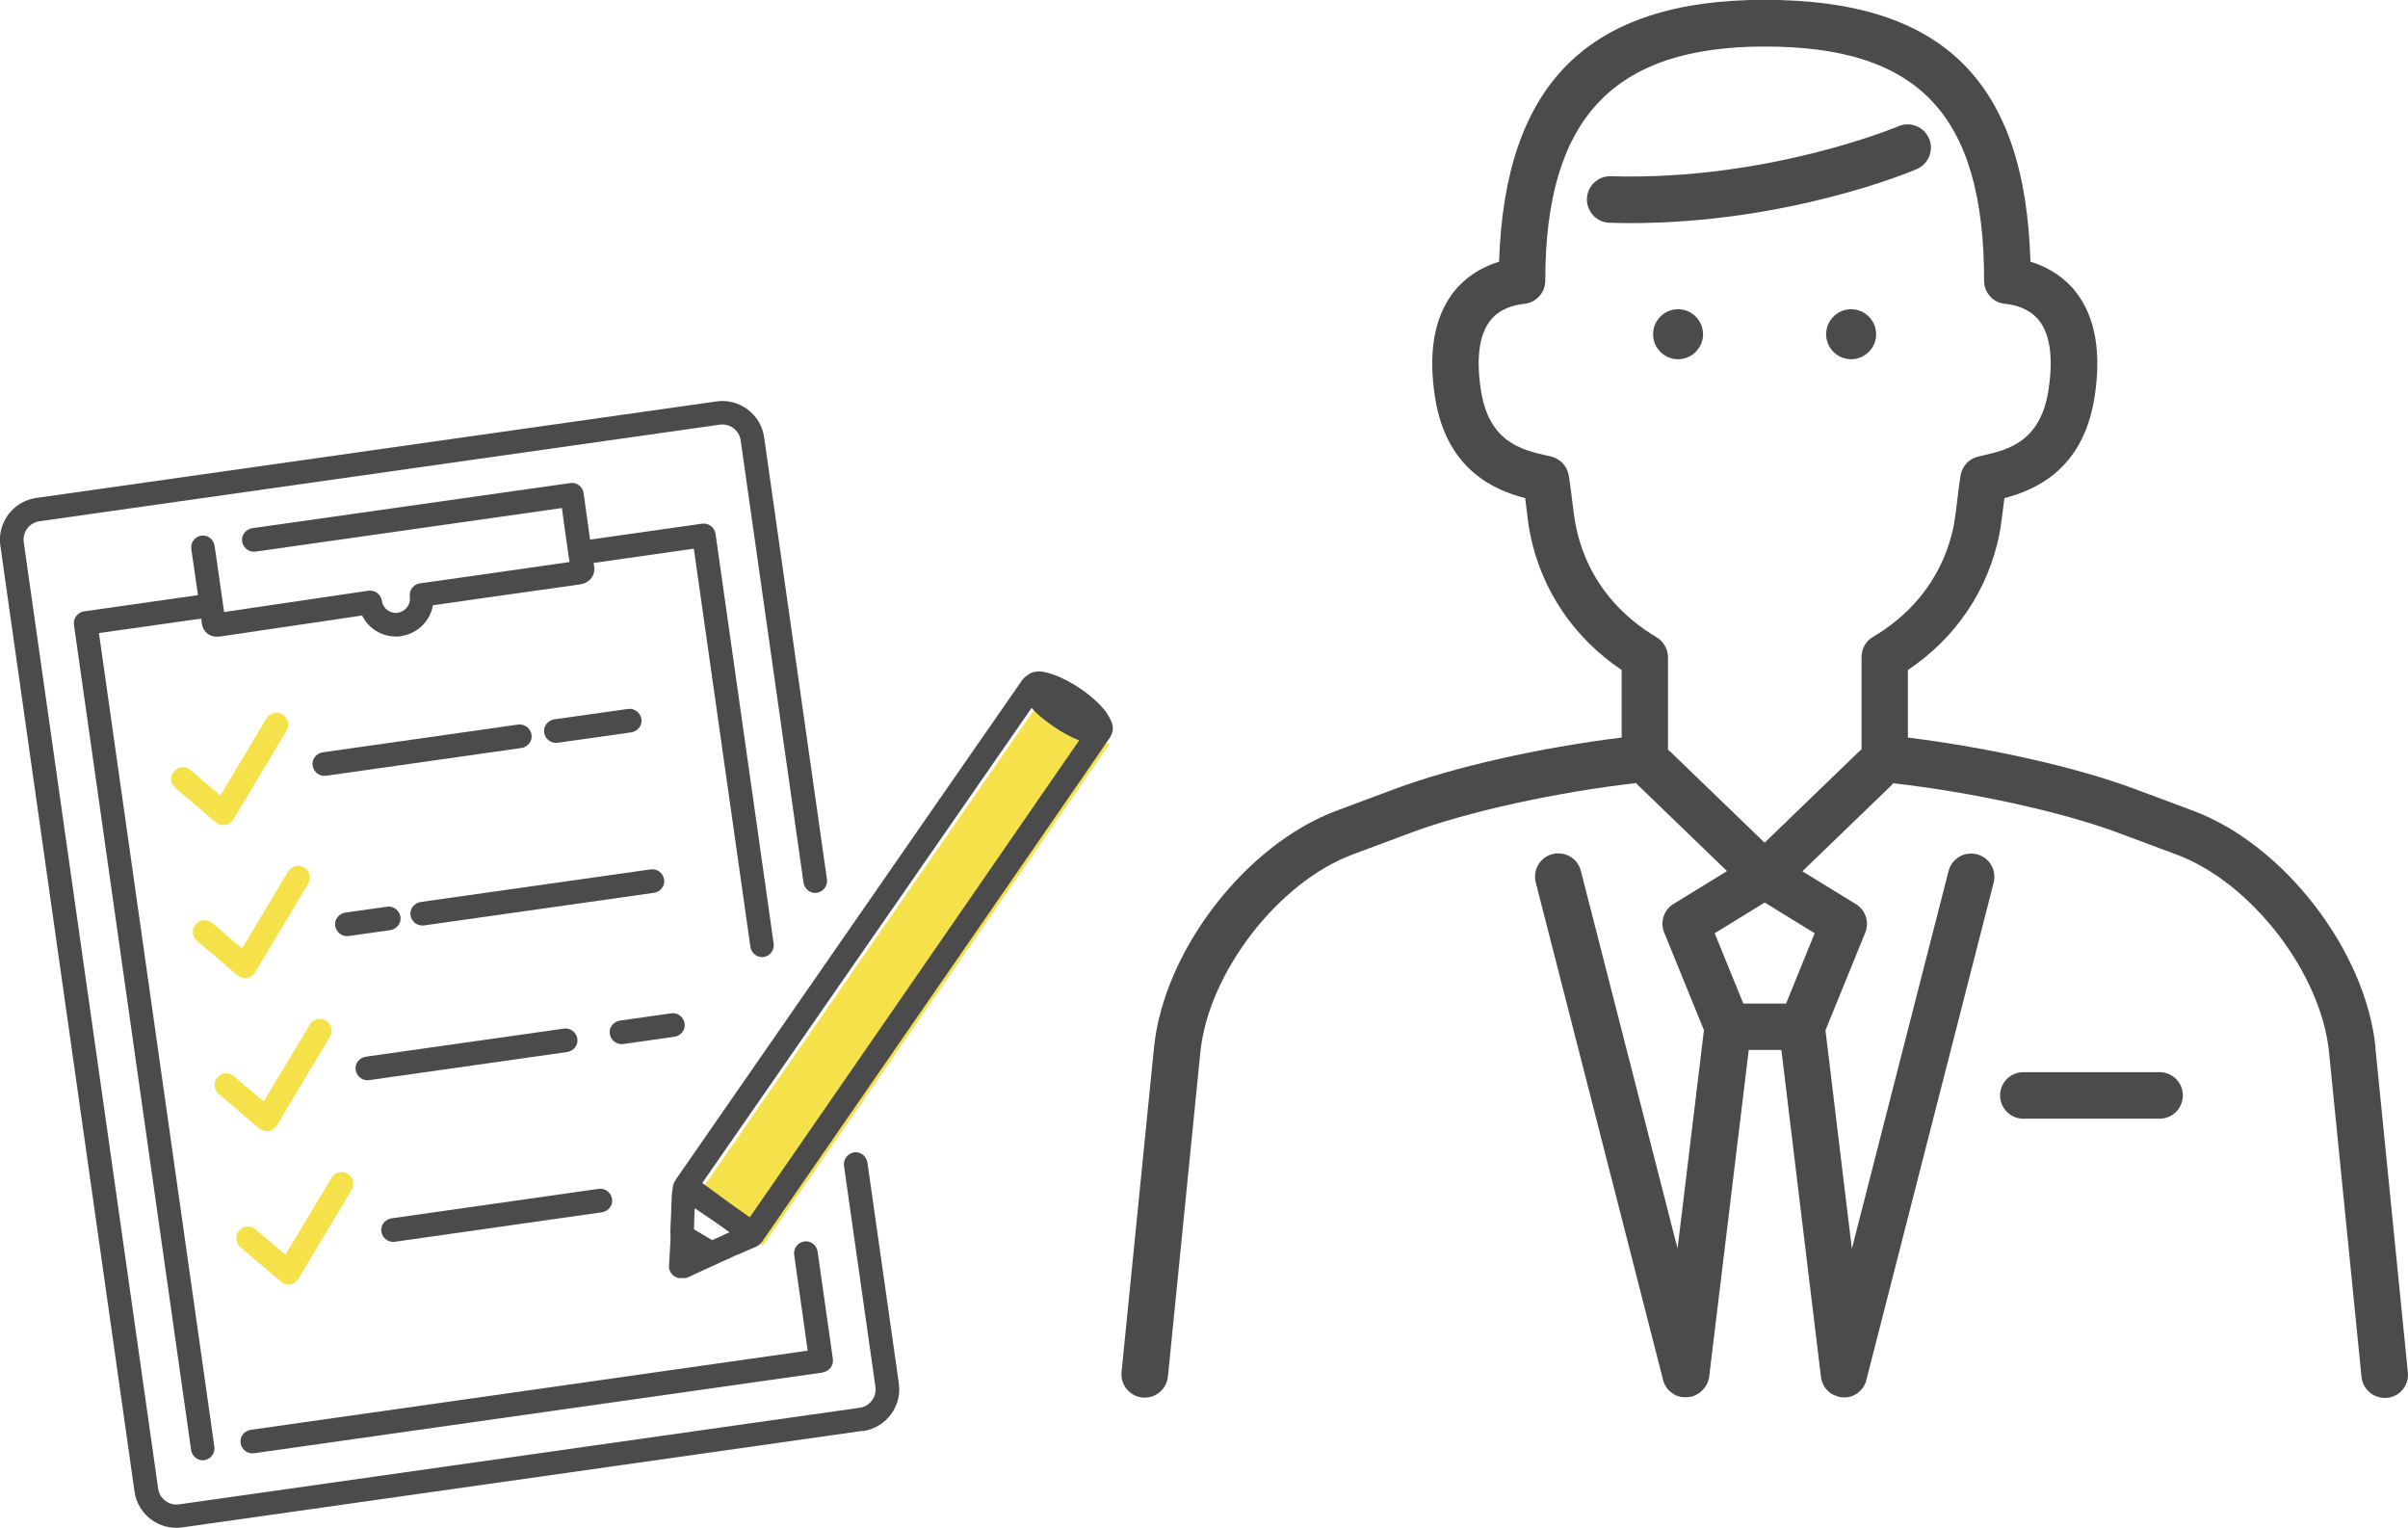 <?xml version="1.0" encoding="UTF-8"?><svg id="b" xmlns="http://www.w3.org/2000/svg" viewBox="0 0 138.72 88"><defs><style>.d{fill:#4b4b4b;}.d,.e{stroke-width:0px;}.e{fill:#f5e149;}</style></defs><g id="c"><path class="d" d="m111.13,7.98c-.29-.68-1.08-1-1.76-.71-.07.03-7.54,3.15-16.57,2.88-.74-.02-1.36.56-1.38,1.3-.02.74.56,1.36,1.3,1.38.4.01.81.02,1.2.02,9.08,0,16.19-2.97,16.5-3.11.68-.29,1-1.08.71-1.76Z"/><path class="d" d="m136.85,60.33c-.56-5.57-5.28-11.69-10.52-13.64l-3.35-1.25c-3.38-1.26-8.39-2.38-13.07-2.96v-3.89c2.76-1.85,4.62-4.6,5.27-7.82.09-.44.16-1.07.24-1.68.02-.13.03-.27.05-.4,1.67-.44,4.5-1.56,5.18-5.74.42-2.6.07-4.65-1.03-6.09-.65-.85-1.57-1.46-2.65-1.79-.31-10.41-5.06-15.08-15.31-15.08s-14.97,4.93-15.3,15.08c-1.08.33-2,.94-2.65,1.79-1.1,1.44-1.45,3.49-1.03,6.09.68,4.19,3.51,5.3,5.18,5.74.02.13.03.26.05.39.07.62.15,1.25.24,1.69.65,3.21,2.51,5.96,5.27,7.82v3.89c-4.68.57-9.69,1.7-13.07,2.96l-3.35,1.25c-5.24,1.95-9.96,8.07-10.52,13.64l-1.87,18.69c-.07.74.46,1.39,1.2,1.47.74.07,1.39-.46,1.47-1.2l1.87-18.69c.46-4.57,4.48-9.79,8.78-11.39l3.35-1.25c3.27-1.22,8.41-2.34,12.98-2.86.02.02.03.05.05.07l5.18,5-3.08,1.89c-.56.34-.79,1.04-.54,1.65l2.29,5.62-1.52,12.58-5.57-21.75c-.18-.72-.91-1.15-1.63-.97-.72.18-1.15.91-.97,1.63l7.34,28.67s0,0,0,.01c.03.13.09.25.16.36.01.02.03.04.04.06.07.1.16.2.26.27.02.01.04.03.05.04.1.07.21.14.34.18,0,0,0,0,.01,0,.09.03.18.05.27.06.04,0,.08,0,.12,0,.02,0,.03,0,.05,0,.01,0,.03,0,.04,0,.08,0,.17-.01.25-.03.01,0,.03,0,.04,0,0,0,0,0,.01,0,.06-.02.12-.04.18-.07.02,0,.05-.02.07-.03.05-.03.1-.06.15-.09.03-.02.05-.03.08-.05.04-.03.08-.07.12-.11.02-.02.05-.04.07-.07.04-.04.06-.09.1-.13.02-.03.04-.05.06-.08.02-.04.04-.08.06-.12.02-.04.04-.07.05-.11.01-.03.02-.07.03-.1.01-.05.03-.1.04-.16,0,0,0-.01,0-.02l2.28-18.83h1.88l2.28,18.83s0,0,0,.01c.02.15.07.29.13.43,0,.02.01.03.02.05.07.12.16.23.26.33.02.01.03.03.05.04.1.09.22.16.35.21.02,0,.05.02.07.03.04.01.07.03.11.04.11.03.22.04.33.04,0,0,0,0,0,0,0,0,0,0,0,0,0,0,0,0,0,0,0,0,0,0,0,0,.05,0,.11,0,.16,0,.09-.01.18-.03.27-.06,0,0,0,0,.01,0,.12-.04.23-.11.34-.18.02-.01.04-.02.05-.04.1-.08.18-.17.26-.27.01-.02.03-.04.04-.06.07-.11.13-.23.16-.36,0,0,0,0,0-.01l7.34-28.67c.18-.72-.25-1.45-.97-1.63-.72-.18-1.45.25-1.63.97l-5.57,21.75-1.52-12.58,2.29-5.62c.25-.61.02-1.31-.54-1.65l-3.08-1.89,5.18-5s.03-.05.05-.07c4.57.52,9.71,1.64,12.98,2.86l3.35,1.25c4.3,1.6,8.33,6.82,8.78,11.39l1.87,18.69c.07.69.65,1.21,1.33,1.21.04,0,.09,0,.14,0,.74-.07,1.28-.73,1.2-1.47l-1.87-18.69Zm-33.96-2.53h-2.46l-1.65-4.05,2.88-1.77,2.88,1.77-1.65,4.05Zm-1.23-9.26l-5.49-5.3s-.05-.03-.08-.05v-5.33c0-.47-.25-.91-.66-1.16-1.74-1.03-3.96-2.98-4.66-6.46-.07-.33-.14-.94-.21-1.48-.07-.54-.13-1.07-.19-1.4-.1-.51-.48-.93-.99-1.06l-.35-.08c-1.37-.32-3.24-.76-3.71-3.7-.29-1.82-.12-3.21.51-4.03.54-.71,1.38-.93,1.98-.99.69-.07,1.21-.65,1.21-1.33,0-9.33,3.9-13.49,12.64-13.49s12.64,3.78,12.64,13.49c0,.69.52,1.27,1.21,1.33.61.06,1.44.28,1.98.99.63.82.8,2.21.51,4.03-.47,2.94-2.35,3.38-3.71,3.7l-.35.08c-.51.13-.89.54-.99,1.05-.06.34-.13.87-.19,1.41-.06.53-.14,1.14-.2,1.47-.7,3.47-2.92,5.43-4.66,6.45-.41.24-.66.68-.66,1.16v5.33s-.05.03-.08.05l-5.49,5.3Z"/><path class="d" d="m96.67,17.81c-.8,0-1.44.65-1.44,1.44s.65,1.44,1.44,1.44,1.44-.65,1.44-1.44-.65-1.44-1.44-1.44Z"/><path class="d" d="m108.08,19.25c0-.8-.65-1.44-1.44-1.44s-1.44.65-1.44,1.44.65,1.44,1.44,1.44,1.44-.65,1.44-1.44Z"/><path class="d" d="m124.41,61.75h-7.85c-.74,0-1.34.6-1.34,1.34s.6,1.34,1.34,1.34h7.85c.74,0,1.34-.6,1.34-1.34s-.6-1.34-1.34-1.34Z"/><path class="e" d="m60.05,40.2c.08.16.13.34.24.49.39.52.89.92,1.43,1.28.52.35,1.06.66,1.66.82.17.05.37.02.55.02-.03.07-19.99,28.94-19.99,28.94l-3.82-2.8s19.9-28.71,19.93-28.75Z"/><path class="d" d="m11.78,84.1c-.37.05-.71-.21-.77-.58l-6.75-47.54c-.05-.37.21-.71.58-.77l7.04-1c.37-.05.71.21.77.58s-.21.71-.58.77l-6.37.9,6.65,46.87c.05.37-.21.71-.58.77Z"/><path class="d" d="m47.39,79.05l-32.76,4.65c-.37.05-.71-.21-.77-.58s.21-.71.58-.77l32.09-4.56-.78-5.52c-.05-.37.21-.71.58-.77s.71.21.77.58l.88,6.19c.05.37-.21.71-.58.77Z"/><path class="d" d="m44,55.12c-.37.05-.71-.21-.77-.58l-3.26-22.94-6.31.9c-.37.05-.71-.21-.77-.58s.21-.71.58-.77l6.98-.99c.37-.05.71.21.77.58l3.35,23.61c.05.37-.21.71-.58.77Z"/><path class="d" d="m49.69,82.41l-39.19,5.56c-1.33.19-2.56-.74-2.75-2.06L.02,31.43c-.19-1.33.74-2.56,2.06-2.75l39.19-5.56c1.33-.19,2.56.74,2.75,2.06l3.62,25.47c.05.37-.21.71-.58.77s-.71-.21-.77-.58l-3.62-25.47c-.08-.59-.63-1-1.22-.91L2.28,30.02c-.59.08-1,.63-.91,1.22l7.74,54.49c.08.59.63,1,1.22.91l39.19-5.56c.59-.08,1-.63.91-1.22l-1.81-12.72c-.05-.37.21-.71.58-.77s.71.21.77.58l1.81,12.72c.19,1.33-.74,2.56-2.06,2.75Z"/><path class="d" d="m43.43,71.76c-.17.02-.35-.02-.5-.12l-3.82-2.8c-.3-.22-.37-.63-.16-.93q19.91-28.72,19.95-28.76c.14-.19.37-.29.61-.27.24.02.44.17.55.38.03.06.06.12.08.19.03.07.07.16.09.19.35.47.83.83,1.26,1.12.41.28.91.58,1.46.73.03,0,.12,0,.19,0,.07,0,.14,0,.22,0,.22,0,.43.12.55.31.12.19.14.42.06.63q-.04.1-20.06,29.07c-.1.15-.26.25-.44.28,0,0-.01,0-.02,0Zm-2.98-3.63l2.73,2c6.06-8.77,16.42-23.75,18.99-27.49-.55-.21-1.03-.5-1.43-.77-.42-.29-.9-.63-1.31-1.1-2.99,4.31-16.53,23.84-18.97,27.36Z"/><path class="d" d="m41.05,72.87c-.16.02-.32-.01-.46-.1l-.07-.05s-.07-.05-.11-.07c-.36-.22-.73-.43-1.09-.65l-.34-.2c-.18-.11-.3-.29-.33-.5v-.03c-.01-.06-.03-.15-.03-.26v-.2c.03-.58.05-1.17.07-1.76,0-.18.03-.34.05-.5,0-.06.02-.13.02-.19.02-.18.11-.35.26-.46.15-.11.33-.16.52-.13.16.02.24.04,2.18,1.33,1.94,1.3,2.05,1.44,2.13,1.56.11.16.15.35.11.53l-.03.15c-.06.25-.25.45-.49.51l-.8.35s-.02,0-.02.01l-.28.11-.24.12s-.02.01-.04.02l-.83.36c-.06.02-.11.04-.17.05Zm2.17-1.67h0s0,0,0,0Zm-3.24-.38h.02c.34.21.68.41,1.01.61l.57-.25.16-.08s.03-.01.04-.02l.28-.12c-.59-.41-1.42-.96-2.04-1.37-.02.41-.03.82-.04,1.22Z"/><path class="d" d="m63.39,42.79s-.08,0-.12,0c-.04,0-.09,0-.13,0-.16,0-.35,0-.56-.05-.73-.19-1.34-.56-1.83-.9-.51-.35-1.1-.78-1.56-1.41-.12-.16-.19-.33-.25-.46-.02-.04-.03-.08-.05-.12-.09-.19-.09-.4,0-.59.14-.28.49-.72,1.3-.55.53.12,1.05.34,1.62.69.65.4,1.32.87,1.84,1.52.17.21.28.43.37.63.11.24.12.5.02.73-.1.22-.29.39-.53.47-.04.01-.08.02-.11.03Z"/><path class="d" d="m62.67,42.44c-.13.02-.27.01-.41-.02-1.03-.26-2.03-.95-2.69-1.83-.25-.34-.27-.79-.05-1.15.22-.37.64-.56,1.06-.49,1.01.16,2.28,1,2.84,1.87.24.37.22.84-.04,1.2-.17.24-.43.39-.71.43Zm-.07-1.34h0s0,0,0,0Z"/><path class="d" d="m39.42,73.61s-.06,0-.09,0h-.02c-.2.03-.41-.04-.55-.17-.15-.14-.23-.33-.22-.53l.1-1.73c.01-.24.15-.45.36-.56.21-.11.46-.11.66.01l.34.2c.37.22.73.43,1.1.65.06.03.11.07.17.11l.06.04c.21.13.32.37.31.62-.02.25-.17.46-.39.57l-.33.15c-.42.19-.83.39-1.25.58-.09.04-.18.06-.24.07Z"/><path class="d" d="m38.86,59.71l-2.96.42c-.37.05-.71-.21-.77-.58s.21-.71.58-.77l2.96-.42c.37-.05.71.21.77.58s-.21.71-.58.77Z"/><path class="d" d="m32.68,60.59l-11.42,1.62c-.37.05-.71-.21-.77-.58s.21-.71.58-.77l11.42-1.62c.37-.05.71.21.77.58s-.21.71-.58.77Z"/><path class="d" d="m37.68,51.42l-13.26,1.88c-.37.05-.71-.21-.77-.58s.21-.71.58-.77l13.26-1.88c.37-.05.71.21.77.58s-.21.71-.58.77Z"/><path class="d" d="m22.49,53.57l-2.41.34c-.37.05-.71-.21-.77-.58s.21-.71.58-.77l2.41-.34c.37-.05.71.21.77.58s-.21.71-.58.77Z"/><path class="d" d="m36.37,42.18l-4.25.6c-.37.05-.71-.21-.77-.58s.21-.71.58-.77l4.25-.6c.37-.05.71.21.77.58s-.21.71-.58.77Z"/><path class="d" d="m30.04,43.08l-11.26,1.6c-.37.05-.71-.21-.77-.58s.21-.71.58-.77l11.26-1.6c.37-.05.71.21.77.58s-.21.71-.58.77Z"/><path class="d" d="m34.68,69.82l-11.94,1.7c-.37.05-.71-.21-.77-.58s.21-.71.58-.77l11.94-1.7c.37-.05.71.21.77.58s-.21.71-.58.77Z"/><path class="d" d="m23.11,36.64c-.95.13-1.85-.37-2.25-1.19-1.8.27-7.34,1.08-8.12,1.2-.14.02-.5.08-.8-.17-.2-.16-.31-.4-.33-.71-.02-.23-.37-2.67-.59-4.15-.05-.37.2-.71.57-.77h0c.37-.05.71.2.77.57.11.75.42,2.88.55,3.83,1.81-.27,8.25-1.22,8.32-1.23.18-.02.36.02.5.13.14.11.24.27.27.45.06.45.48.76.92.69s.76-.48.69-.92c-.05-.37.2-.71.57-.77.07,0,6.52-.93,8.63-1.23-.11-.68-.29-2.01-.44-3.11l-17.65,2.51c-.37.05-.71-.21-.77-.58s.21-.71.58-.77l18.33-2.6c.18-.03.36.02.5.13.14.11.24.27.26.45.2,1.45.53,3.83.58,4.07.08.3.04.57-.11.79-.23.34-.61.39-.75.41-1.35.18-6.65.94-8.4,1.19-.16.9-.88,1.64-1.83,1.77Z"/><path class="e" d="m12.96,47.51c-.19.03-.39-.03-.53-.15l-2.33-1.98c-.29-.24-.32-.67-.08-.95.24-.29.67-.32.95-.08l1.72,1.46,2.66-4.43c.19-.32.61-.42.93-.23.32.19.42.61.23.93l-3.07,5.12c-.1.17-.27.29-.47.32,0,0-.01,0-.01,0Z"/><path class="e" d="m14.21,56.32c-.19.03-.39-.03-.53-.15l-2.33-1.98c-.29-.24-.32-.67-.08-.95.24-.29.67-.32.95-.08l1.72,1.46,2.66-4.43c.19-.32.61-.42.93-.23.32.19.42.61.23.93l-3.07,5.12c-.1.17-.27.29-.47.32,0,0,0,0-.01,0Z"/><path class="e" d="m15.46,65.14c-.19.03-.39-.03-.53-.15l-2.33-1.98c-.29-.24-.32-.67-.08-.95.24-.29.67-.32.95-.08l1.72,1.46,2.66-4.43c.19-.32.61-.42.93-.23.32.19.42.61.23.93l-3.07,5.12c-.1.17-.27.29-.47.32,0,0,0,0-.01,0Z"/><path class="e" d="m16.71,73.96c-.19.03-.39-.03-.53-.15l-2.33-1.98c-.29-.24-.32-.67-.08-.95.24-.29.67-.32.95-.08l1.72,1.46,2.66-4.43c.19-.32.61-.42.93-.23.32.19.42.61.23.93l-3.07,5.12c-.1.17-.27.29-.47.32,0,0,0,0-.01,0Z"/></g></svg>